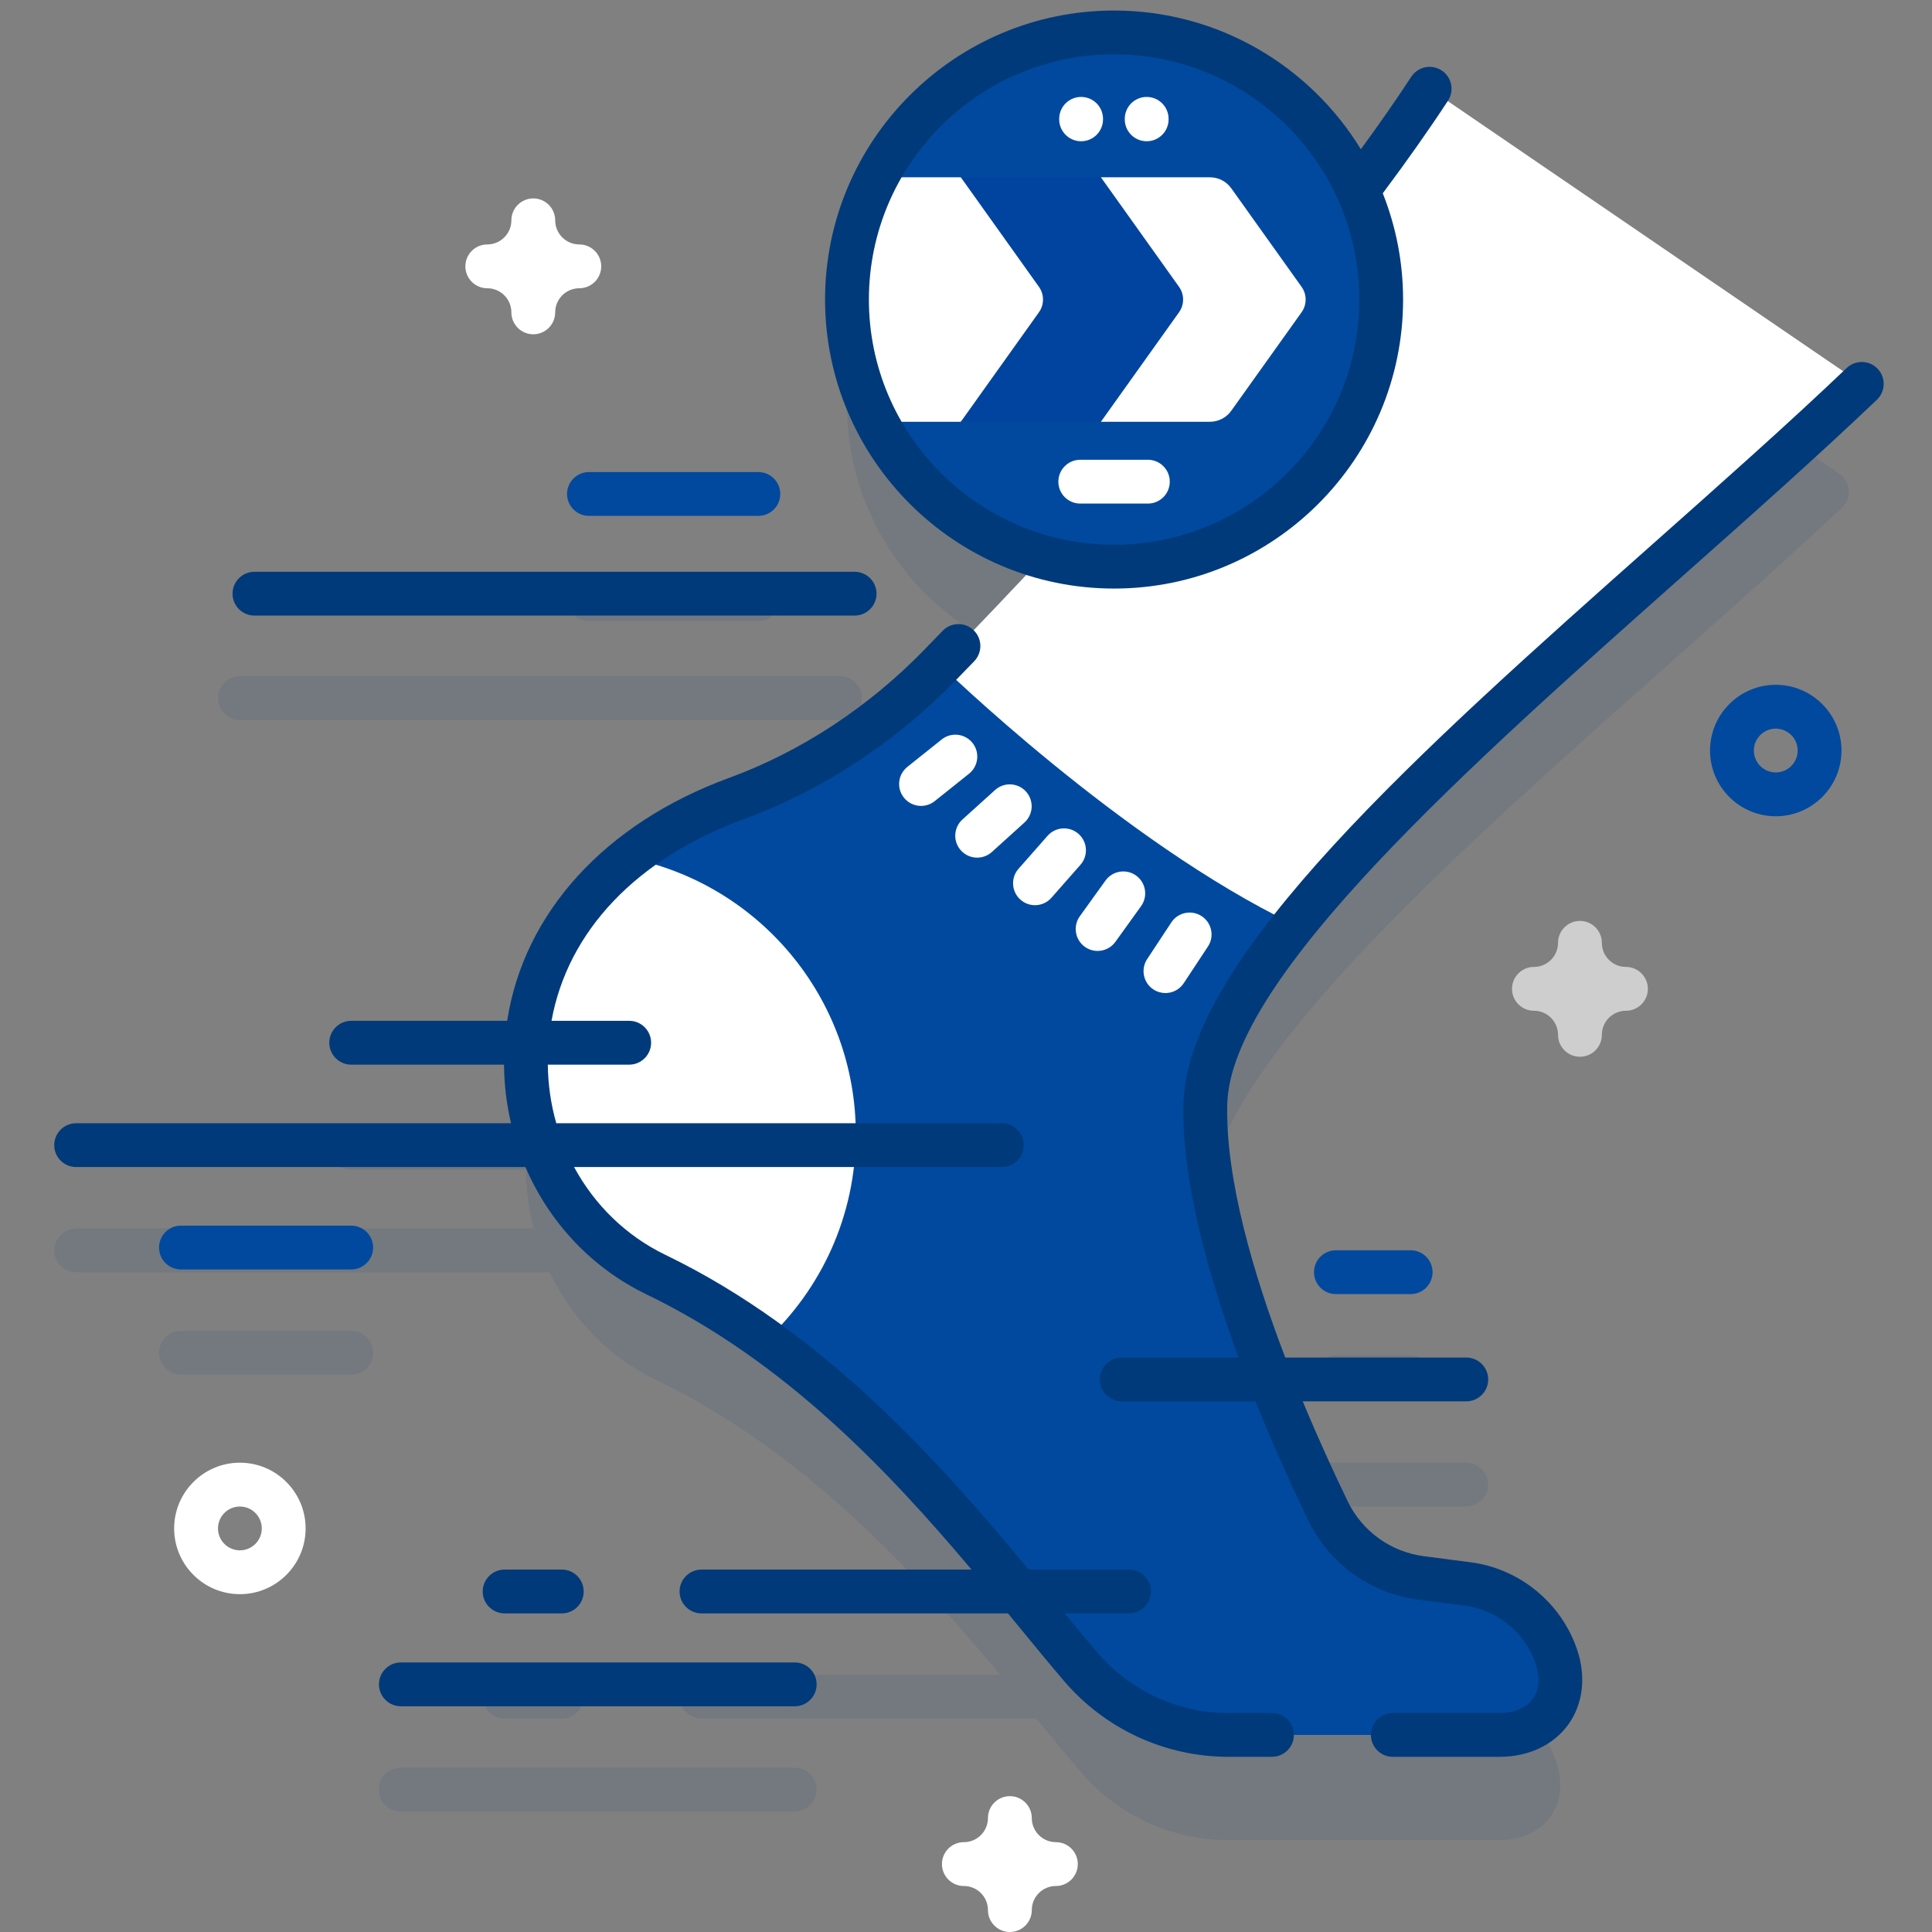 <svg width="80" height="80" viewBox="0 0 80 80" fill="none" xmlns="http://www.w3.org/2000/svg">
<rect x="0" y="0" width="80" height="80" fill="#808080" stroke="none"/>
<g opacity="0.1">
<path d="M32.9 73.194H16.591C16.09 73.194 15.684 73.6 15.684 74.101C15.684 74.602 16.09 75.008 16.591 75.008H32.9C33.401 75.008 33.808 74.602 33.808 74.101C33.808 73.6 33.401 73.194 32.9 73.194Z" fill="#013A7A"/>
<path d="M9.935 29.815H34.786C35.287 29.815 35.693 29.408 35.693 28.907C35.693 28.406 35.287 28 34.786 28H9.935C9.434 28 9.027 28.406 9.027 28.907C9.027 29.408 9.433 29.815 9.935 29.815Z" fill="#013A7A"/>
<path d="M24.392 25.717H31.405C31.906 25.717 32.313 25.311 32.313 24.81C32.313 24.309 31.906 23.902 31.405 23.902H24.392C23.891 23.902 23.484 24.309 23.484 24.81C23.484 25.311 23.891 25.717 24.392 25.717Z" fill="#013A7A"/>
<path d="M14.546 55.106H7.497C6.996 55.106 6.59 55.513 6.59 56.014C6.59 56.514 6.996 56.921 7.497 56.921H14.546C15.047 56.921 15.453 56.514 15.453 56.014C15.453 55.513 15.047 55.106 14.546 55.106Z" fill="#013A7A"/>
<path d="M23.259 71.162C23.76 71.162 24.166 70.756 24.166 70.255C24.166 69.754 23.76 69.348 23.259 69.348H20.892C20.391 69.348 19.984 69.754 19.984 70.255C19.984 70.756 20.391 71.162 20.892 71.162H23.259Z" fill="#013A7A"/>
<path d="M55.31 56.127C54.809 56.127 54.402 56.533 54.402 57.034C54.402 57.535 54.809 57.941 55.31 57.941H58.404C58.905 57.941 59.311 57.535 59.311 57.034C59.311 56.533 58.905 56.127 58.404 56.127H55.31Z" fill="#013A7A"/>
<path d="M76.156 19.615L59.956 8.547C59.541 8.264 58.976 8.371 58.695 8.787C57.941 9.899 57.109 11.052 56.222 12.227C54.418 8.217 50.297 5.474 45.563 5.712C39.934 5.995 35.371 10.558 35.087 16.187C34.819 21.524 38.336 26.082 43.188 27.419C41.637 29.078 40.187 30.593 38.933 31.884C36.563 34.325 33.697 36.247 30.501 37.418C25.207 39.357 22.541 42.961 21.92 46.625H14.582C14.108 46.625 13.684 46.972 13.639 47.443C13.588 47.984 14.012 48.44 14.543 48.44H21.777C21.786 49.265 21.895 50.08 22.098 50.866H3.193C2.719 50.866 2.295 51.212 2.25 51.684C2.199 52.225 2.623 52.68 3.154 52.68H22.759C23.668 54.578 25.175 56.175 27.164 57.136C33.293 60.097 37.847 65.078 41.413 69.348H29.087C28.613 69.348 28.189 69.694 28.144 70.166C28.093 70.707 28.517 71.162 29.047 71.162H42.912C43.554 71.943 44.162 72.683 44.739 73.359C46.27 75.154 48.505 76.193 50.865 76.193H62.097C63.956 76.193 65.031 74.739 64.446 72.974C63.919 71.382 62.519 70.171 60.776 69.945L58.843 69.694C57.17 69.477 55.716 68.434 54.982 66.914C54.399 65.709 53.676 64.136 52.959 62.382H60.67C61.144 62.382 61.567 62.036 61.612 61.564C61.664 61.023 61.24 60.568 60.709 60.568H52.248C50.94 57.078 49.831 53.167 49.904 50.063C50.075 42.889 65.846 30.798 76.267 21.025C76.69 20.628 76.635 19.942 76.156 19.615Z" fill="#013A7A"/>
</g>
<path d="M60.778 65.59L58.845 65.34C57.172 65.123 55.718 64.079 54.984 62.559C53.11 58.683 49.78 51.013 49.906 45.709C50.081 38.343 66.698 25.796 77.089 15.896L59.201 3.675C54.038 11.56 44.538 21.759 38.936 27.529C36.565 29.971 33.699 31.892 30.503 33.063C19.039 37.262 19.893 49.268 27.167 52.782C35.386 56.752 40.776 64.357 44.743 69.007C46.273 70.801 48.508 71.839 50.866 71.839H52.671L55.164 70.931L57.669 71.839H62.099C63.958 71.839 65.032 70.384 64.448 68.619C63.921 67.027 62.521 65.816 60.778 65.59Z" fill="white"/>
<path d="M30.503 33.063C19.039 37.262 19.893 49.268 27.167 52.782C35.386 56.752 40.776 64.357 44.743 69.007C46.273 70.801 48.508 71.839 50.866 71.839H62.099C63.958 71.839 65.032 70.384 64.448 68.619C63.921 67.027 62.521 65.816 60.778 65.59L58.845 65.34C57.172 65.123 55.718 64.079 54.984 62.559C53.11 58.683 49.78 51.013 49.906 45.709C49.956 43.597 51.36 41.059 53.579 38.28C46.446 34.858 38.935 27.529 38.935 27.529C36.565 29.97 33.699 31.892 30.503 33.063Z" fill="#00499E"/>
<path d="M26.029 35.525C19.46 40.789 21.024 49.814 27.166 52.782C28.789 53.565 30.3 54.493 31.713 55.509C34.003 53.38 35.438 50.342 35.438 46.968C35.438 41.298 31.391 36.575 26.029 35.525Z" fill="white"/>
<path d="M46.119 23.464C52.227 23.464 57.179 18.512 57.179 12.403C57.179 6.295 52.227 1.343 46.119 1.343C40.011 1.343 35.059 6.295 35.059 12.403C35.059 18.512 40.011 23.464 46.119 23.464Z" fill="#00499E"/>
<path d="M36.286 7.341C35.503 8.858 35.059 10.578 35.059 12.403C35.059 14.228 35.503 15.947 36.286 17.465H39.785L45.049 12.403L39.785 7.341H36.286Z" fill="white"/>
<path d="M51.16 12.404L45.585 17.465H39.785L43.02 12.931C43.245 12.616 43.245 12.192 43.02 11.877L39.785 7.341H45.585L51.16 12.404Z" fill="#01449F"/>
<path d="M53.895 12.931L50.985 17.008C50.781 17.294 50.451 17.465 50.099 17.465H45.586L48.821 12.931C49.046 12.615 49.046 12.192 48.821 11.877L45.586 7.341H50.099C50.451 7.341 50.781 7.511 50.985 7.798L53.895 11.877C54.12 12.192 54.12 12.615 53.895 12.931Z" fill="white"/>
<path d="M47.531 20.852H44.731C44.23 20.852 43.824 20.446 43.824 19.945C43.824 19.444 44.23 19.038 44.731 19.038H47.531C48.032 19.038 48.438 19.444 48.438 19.945C48.438 20.446 48.032 20.852 47.531 20.852Z" fill="white"/>
<path d="M44.767 5.849C44.266 5.849 43.859 5.443 43.859 4.942V4.921C43.859 4.42 44.266 4.014 44.767 4.014C45.268 4.014 45.674 4.42 45.674 4.921V4.942C45.674 5.443 45.268 5.849 44.767 5.849Z" fill="white"/>
<path d="M47.481 5.849C46.98 5.849 46.574 5.443 46.574 4.942V4.921C46.574 4.42 46.98 4.014 47.481 4.014C47.983 4.014 48.389 4.42 48.389 4.921V4.942C48.389 5.443 47.983 5.849 47.481 5.849Z" fill="white"/>
<path d="M52.669 70.931H50.864C48.773 70.931 46.793 70.015 45.431 68.418C45.002 67.915 44.554 67.375 44.087 66.807H46.752C47.252 66.807 47.659 66.401 47.659 65.9C47.659 65.399 47.252 64.993 46.752 64.993H42.593C38.96 60.605 34.127 55.137 27.559 51.964C25.92 51.173 24.617 49.888 23.772 48.325H41.486C41.987 48.325 42.394 47.919 42.394 47.418C42.394 46.917 41.987 46.511 41.486 46.511H23.034C22.813 45.735 22.693 44.92 22.684 44.085H26.054C26.555 44.085 26.961 43.678 26.961 43.177C26.961 42.676 26.555 42.27 26.054 42.27H22.837C23.511 38.552 26.354 35.548 30.814 33.914C34.046 32.73 37.079 30.741 39.584 28.16C39.828 27.909 40.082 27.647 40.34 27.38C40.688 27.019 40.678 26.445 40.317 26.097C39.956 25.749 39.382 25.759 39.034 26.12C38.777 26.385 38.525 26.646 38.282 26.896C35.966 29.282 33.167 31.12 30.189 32.211C25.045 34.095 21.689 37.804 21.001 42.27H14.543C14.042 42.27 13.635 42.676 13.635 43.177C13.635 43.678 14.042 44.085 14.543 44.085H20.87C20.877 44.914 20.976 45.727 21.16 46.511H3.153C2.652 46.511 2.246 46.917 2.246 47.418C2.246 47.919 2.652 48.325 3.153 48.325H21.757C22.738 50.604 24.484 52.494 26.77 53.598C32.481 56.357 36.747 60.865 40.229 64.993H29.047C28.546 64.993 28.14 65.399 28.14 65.9C28.14 66.401 28.546 66.807 29.047 66.807H41.738C41.89 66.993 42.042 67.177 42.191 67.359C42.844 68.154 43.461 68.905 44.05 69.596C45.758 71.597 48.242 72.746 50.864 72.746H52.669C53.17 72.746 53.577 72.339 53.577 71.838C53.577 71.337 53.17 70.931 52.669 70.931Z" fill="#013A7A"/>
<path d="M77.75 15.27C77.404 14.907 76.83 14.893 76.467 15.239C74.044 17.547 71.328 19.959 68.453 22.511C58.962 30.938 49.147 39.652 49.003 45.687C48.929 48.821 49.992 52.7 51.286 56.213H46.45C45.949 56.213 45.543 56.619 45.543 57.12C45.543 57.621 45.949 58.027 46.45 58.027H51.986C52.746 59.914 53.528 61.623 54.171 62.954C55.041 64.754 56.746 65.982 58.732 66.239L60.665 66.49C62.015 66.665 63.163 67.613 63.591 68.904C63.777 69.467 63.733 69.98 63.467 70.348C63.195 70.724 62.711 70.931 62.103 70.931H57.673C57.172 70.931 56.766 71.338 56.766 71.839C56.766 72.34 57.172 72.746 57.673 72.746H62.103C63.292 72.746 64.325 72.259 64.938 71.411C65.546 70.57 65.683 69.448 65.314 68.334C64.668 66.385 62.935 64.955 60.899 64.691L58.966 64.44C57.589 64.261 56.407 63.411 55.805 62.165C55.254 61.025 54.597 59.599 53.944 58.027H60.715C61.216 58.027 61.623 57.621 61.623 57.12C61.623 56.619 61.216 56.213 60.715 56.213H53.22C51.884 52.717 50.745 48.797 50.818 45.73C50.943 40.485 60.886 31.657 69.658 23.868C72.546 21.305 75.273 18.883 77.719 16.552C78.081 16.207 78.095 15.633 77.75 15.27Z" fill="#013A7A"/>
<path d="M46.132 24.371C52.731 24.371 58.099 19.003 58.099 12.404C58.099 10.851 57.799 9.367 57.258 8.004C58.274 6.644 59.182 5.355 59.956 4.172C60.231 3.753 60.114 3.19 59.694 2.916C59.275 2.642 58.713 2.759 58.438 3.178C57.825 4.114 57.124 5.122 56.35 6.18C54.245 2.738 50.453 0.436 46.132 0.436C39.533 0.436 34.164 5.805 34.164 12.404C34.164 19.003 39.533 24.371 46.132 24.371ZM46.132 2.25C51.73 2.25 56.285 6.805 56.285 12.403C56.285 18.002 51.73 22.556 46.132 22.556C40.533 22.556 35.979 18.002 35.979 12.403C35.979 6.805 40.533 2.25 46.132 2.25Z" fill="#013A7A"/>
<path d="M32.908 68.838H16.599C16.098 68.838 15.691 69.244 15.691 69.745C15.691 70.246 16.098 70.653 16.599 70.653H32.908C33.409 70.653 33.815 70.246 33.815 69.745C33.815 69.244 33.409 68.838 32.908 68.838Z" fill="#013A7A"/>
<path d="M10.536 25.49H35.387C35.888 25.49 36.295 25.084 36.295 24.583C36.295 24.082 35.888 23.676 35.387 23.676H10.536C10.035 23.676 9.629 24.082 9.629 24.583C9.629 25.084 10.035 25.49 10.536 25.49Z" fill="#013A7A"/>
<path d="M24.388 21.361H31.402C31.903 21.361 32.309 20.955 32.309 20.454C32.309 19.953 31.903 19.547 31.402 19.547H24.388C23.887 19.547 23.48 19.953 23.48 20.454C23.48 20.955 23.887 21.361 24.388 21.361Z" fill="#00499E"/>
<path d="M14.542 50.751H7.493C6.992 50.751 6.586 51.157 6.586 51.658C6.586 52.159 6.992 52.565 7.493 52.565H14.542C15.043 52.565 15.45 52.159 15.45 51.658C15.45 51.157 15.043 50.751 14.542 50.751Z" fill="#00499E"/>
<path d="M23.263 66.807C23.764 66.807 24.17 66.401 24.17 65.9C24.17 65.399 23.764 64.992 23.263 64.992H20.896C20.395 64.992 19.988 65.399 19.988 65.9C19.988 66.401 20.395 66.807 20.896 66.807H23.263Z" fill="#013A7A"/>
<path d="M55.318 51.771C54.816 51.771 54.41 52.178 54.41 52.678C54.41 53.18 54.816 53.586 55.318 53.586H58.411C58.913 53.586 59.319 53.18 59.319 52.678C59.319 52.178 58.913 51.771 58.411 51.771H55.318Z" fill="#00499E"/>
<path d="M38.138 33.371C37.872 33.371 37.608 33.254 37.429 33.03C37.116 32.638 37.18 32.068 37.572 31.755L38.993 30.62C39.385 30.307 39.956 30.371 40.269 30.763C40.581 31.154 40.517 31.725 40.126 32.038L38.704 33.173C38.537 33.306 38.337 33.371 38.138 33.371Z" fill="white"/>
<path d="M40.462 35.513C40.215 35.513 39.968 35.412 39.789 35.214C39.453 34.843 39.482 34.269 39.853 33.933L41.203 32.713C41.575 32.377 42.148 32.406 42.484 32.777C42.821 33.149 42.792 33.723 42.42 34.059L41.071 35.279C40.897 35.436 40.679 35.513 40.462 35.513Z" fill="white"/>
<path d="M42.856 37.482C42.643 37.482 42.429 37.407 42.257 37.255C41.881 36.925 41.844 36.351 42.175 35.975L43.377 34.609C43.709 34.233 44.282 34.197 44.658 34.528C45.034 34.859 45.071 35.432 44.74 35.808L43.538 37.174C43.358 37.378 43.108 37.482 42.856 37.482Z" fill="white"/>
<path d="M45.45 39.376C45.266 39.376 45.081 39.32 44.92 39.205C44.514 38.912 44.421 38.345 44.714 37.938L45.776 36.462C46.069 36.055 46.636 35.963 47.043 36.255C47.449 36.548 47.542 37.115 47.249 37.522L46.187 38.998C46.01 39.245 45.732 39.376 45.45 39.376Z" fill="white"/>
<path d="M48.258 41.12C48.087 41.12 47.913 41.072 47.759 40.97C47.341 40.694 47.226 40.131 47.502 39.713L48.503 38.194C48.779 37.776 49.342 37.661 49.76 37.937C50.178 38.212 50.294 38.775 50.018 39.194L49.016 40.712C48.842 40.977 48.553 41.12 48.258 41.12Z" fill="white"/>
<path d="M73.531 33.8C72.03 33.8 70.809 32.579 70.809 31.078C70.809 29.577 72.03 28.356 73.531 28.356C75.031 28.356 76.252 29.577 76.252 31.078C76.252 32.579 75.031 33.8 73.531 33.8ZM73.531 30.171C73.03 30.171 72.623 30.578 72.623 31.078C72.623 31.578 73.03 31.985 73.531 31.985C74.031 31.985 74.438 31.578 74.438 31.078C74.438 30.578 74.031 30.171 73.531 30.171Z" fill="#00499E"/>
<path d="M9.933 66.011C8.432 66.011 7.211 64.79 7.211 63.289C7.211 61.788 8.432 60.567 9.933 60.567C11.434 60.567 12.655 61.788 12.655 63.289C12.655 64.79 11.434 66.011 9.933 66.011ZM9.933 62.382C9.433 62.382 9.026 62.788 9.026 63.289C9.026 63.789 9.433 64.196 9.933 64.196C10.433 64.196 10.84 63.789 10.84 63.289C10.84 62.788 10.433 62.382 9.933 62.382Z" fill="white"/>
<path d="M22.082 13.842C21.581 13.842 21.175 13.435 21.175 12.934C21.175 12.384 20.727 11.936 20.177 11.936C19.676 11.936 19.27 11.53 19.27 11.029C19.27 10.528 19.676 10.122 20.177 10.122C20.727 10.122 21.175 9.674 21.175 9.124C21.175 8.623 21.581 8.216 22.082 8.216C22.583 8.216 22.989 8.623 22.989 9.124C22.989 9.674 23.437 10.122 23.988 10.122C24.488 10.122 24.895 10.528 24.895 11.029C24.895 11.53 24.488 11.936 23.988 11.936C23.437 11.936 22.989 12.384 22.989 12.934C22.989 13.435 22.583 13.842 22.082 13.842Z" fill="white"/>
<path d="M65.422 43.758C64.921 43.758 64.515 43.352 64.515 42.851C64.515 42.301 64.067 41.853 63.517 41.853C63.016 41.853 62.609 41.447 62.609 40.946C62.609 40.445 63.016 40.038 63.517 40.038C64.067 40.038 64.515 39.591 64.515 39.04C64.515 38.539 64.921 38.133 65.422 38.133C65.923 38.133 66.329 38.539 66.329 39.04C66.329 39.591 66.777 40.038 67.327 40.038C67.828 40.038 68.235 40.445 68.235 40.946C68.235 41.447 67.828 41.853 67.327 41.853C66.777 41.853 66.329 42.301 66.329 42.851C66.329 43.352 65.923 43.758 65.422 43.758Z" fill="white" fill-opacity="0.616"/>
<path d="M41.816 80C41.316 80 40.909 79.594 40.909 79.093C40.909 78.542 40.462 78.095 39.911 78.095C39.41 78.095 39.004 77.688 39.004 77.187C39.004 76.686 39.41 76.28 39.911 76.28C40.462 76.28 40.909 75.832 40.909 75.282C40.909 74.781 41.316 74.375 41.816 74.375C42.318 74.375 42.724 74.781 42.724 75.282C42.724 75.832 43.172 76.28 43.722 76.28C44.223 76.28 44.629 76.686 44.629 77.187C44.629 77.688 44.223 78.095 43.722 78.095C43.172 78.095 42.724 78.542 42.724 79.093C42.724 79.594 42.318 80 41.816 80Z" fill="white"/>
</svg>

